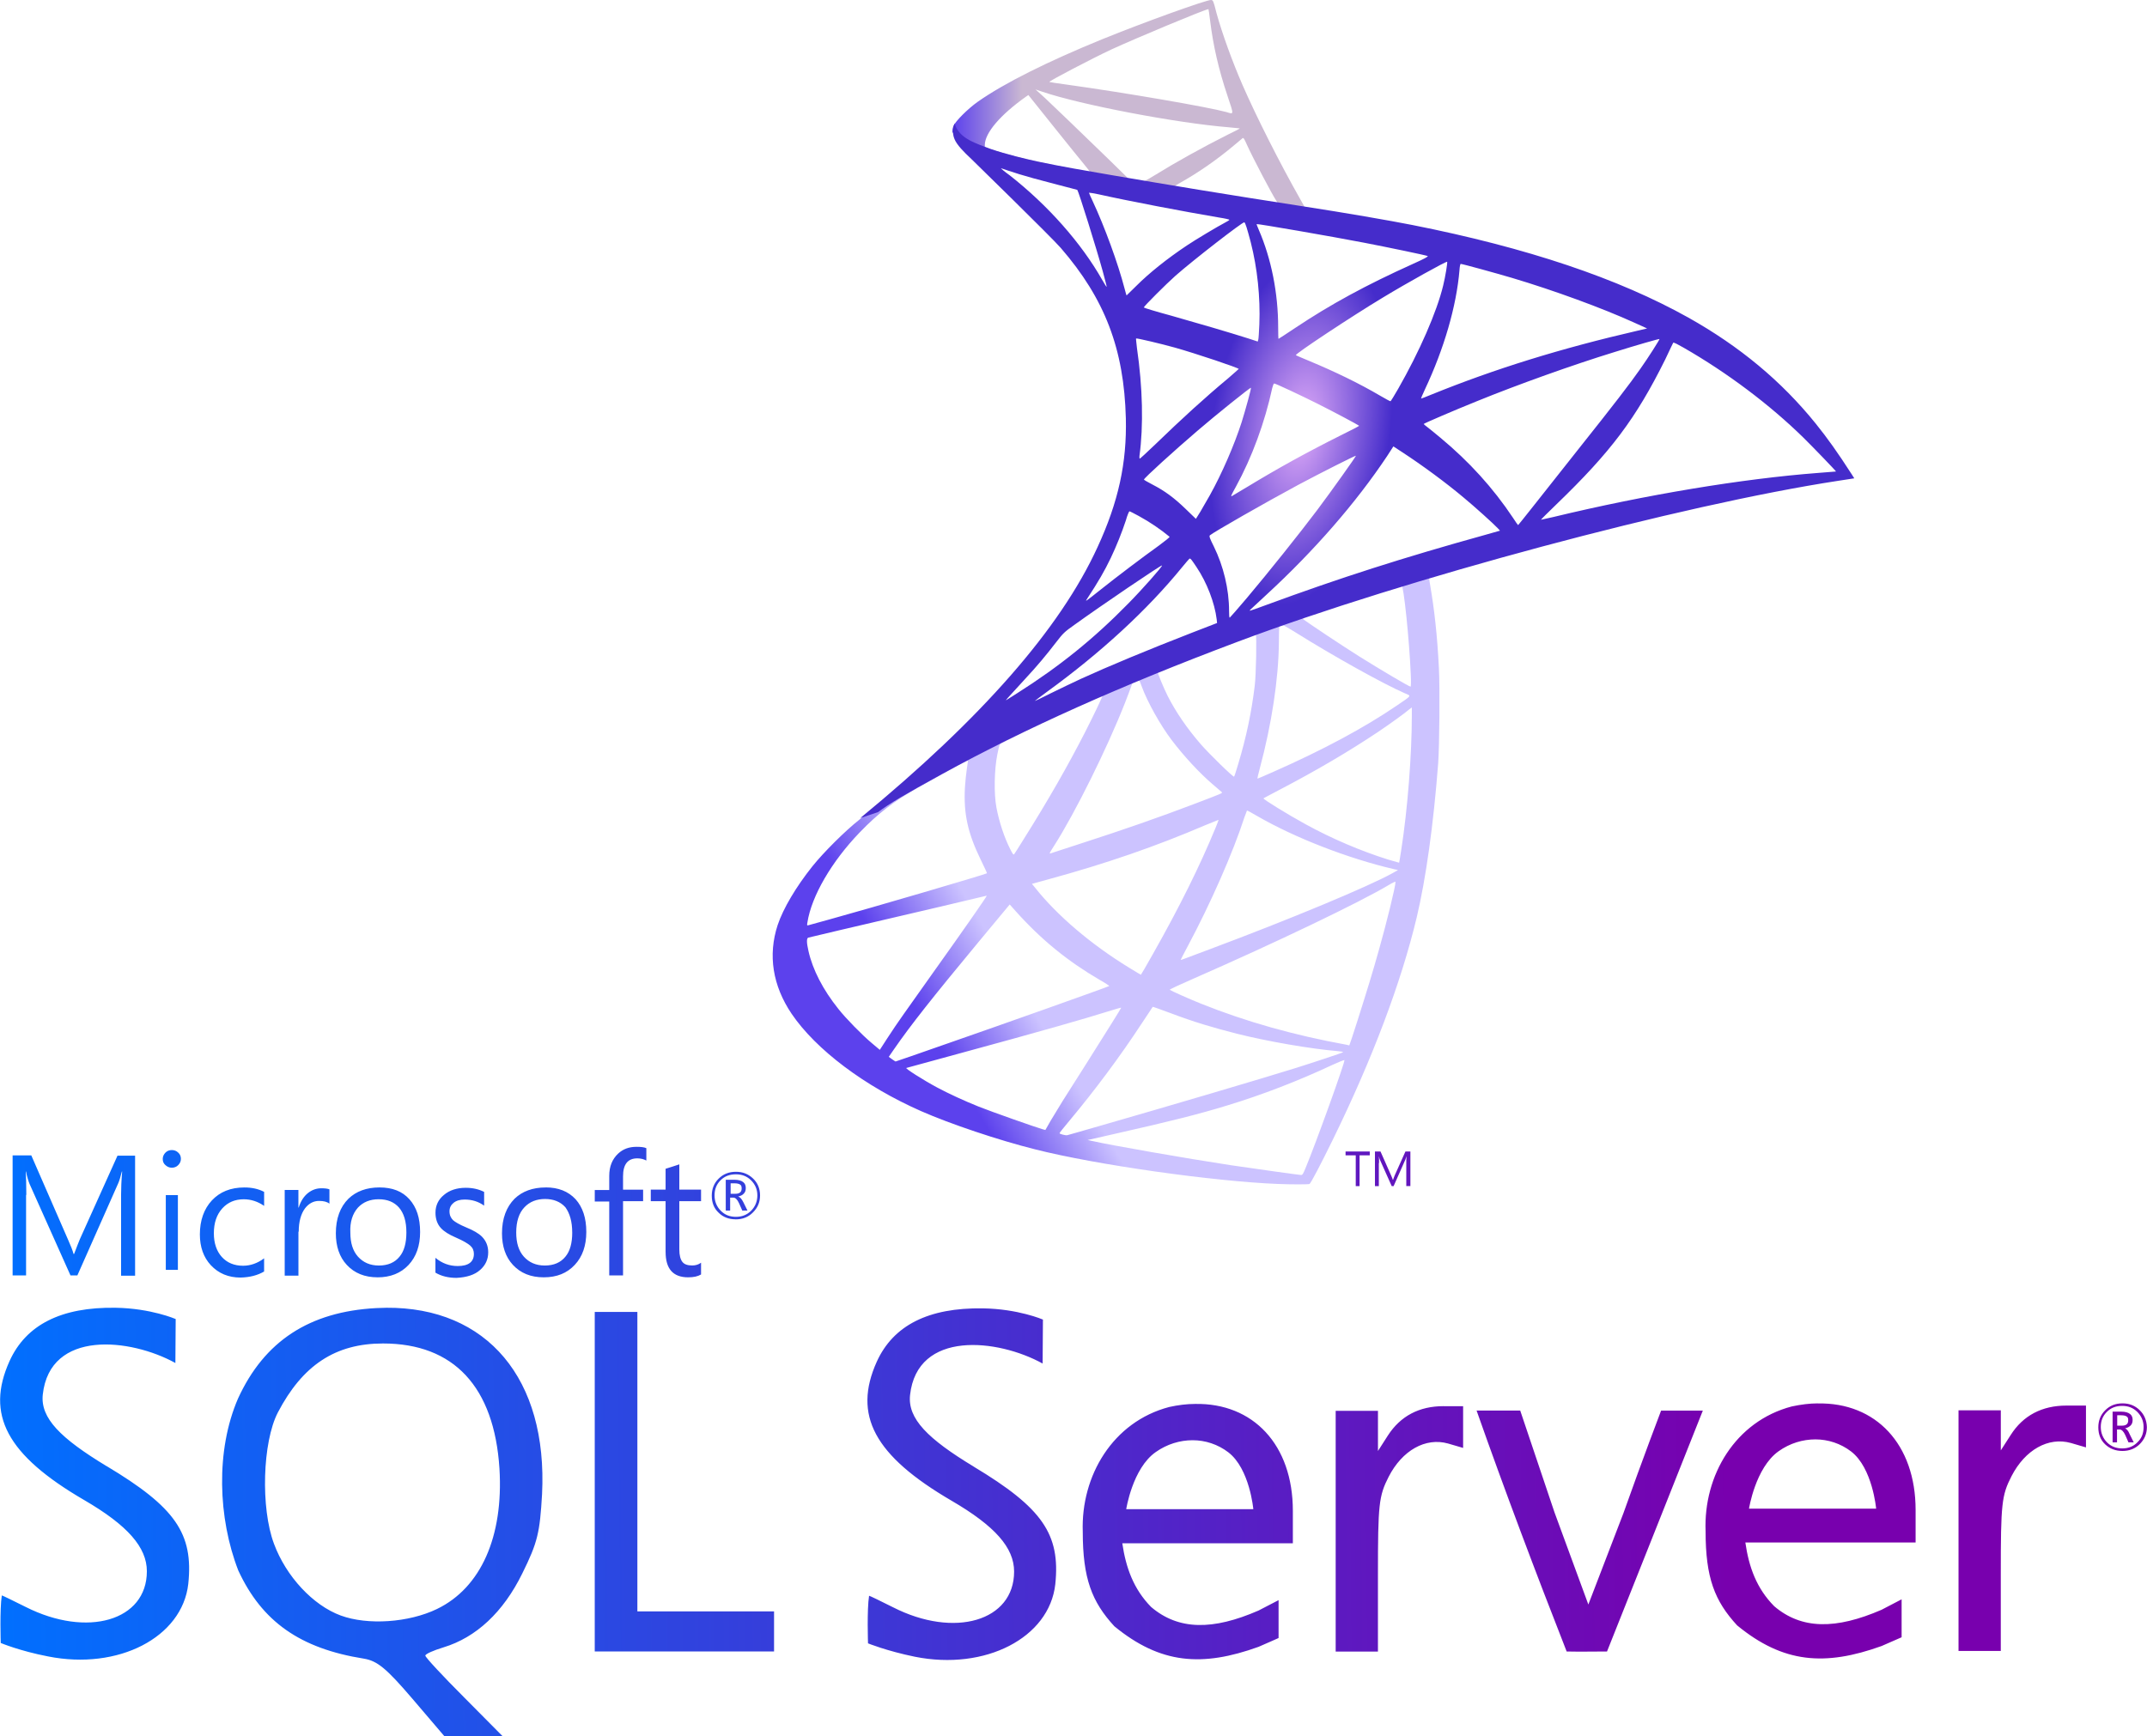 <svg width="89" height="72" viewBox="0 0 89 72" fill="none" xmlns="http://www.w3.org/2000/svg">
<g clip-path="url(#clip0_852_12292)">
<path d="M60.338 22.926L50.51 26.137L41.96 29.914L39.568 30.546C38.959 31.125 38.32 31.713 37.63 32.307C36.872 32.962 36.166 33.556 35.624 33.987C35.022 34.463 34.131 35.355 33.678 35.92C33.002 36.767 32.467 37.667 32.236 38.358C31.828 39.607 32.029 40.871 32.816 42.038C33.826 43.525 35.839 45.041 38.187 46.075C39.383 46.602 41.396 47.279 42.911 47.658C45.429 48.297 50.302 48.989 52.984 49.093C53.526 49.115 54.254 49.115 54.284 49.093C54.343 49.056 54.759 48.26 55.242 47.272C56.891 43.904 58.08 40.745 58.726 38.046C59.112 36.411 59.417 34.233 59.617 31.653C59.669 30.932 59.691 28.516 59.647 27.698C59.58 26.36 59.461 25.275 59.276 24.212C59.246 24.056 59.238 23.915 59.253 23.907C59.283 23.885 59.372 23.855 60.583 23.506L60.338 22.926V22.926H60.338V22.926ZM58.094 24.242C58.184 24.242 58.421 26.524 58.481 27.966C58.496 28.271 58.488 28.472 58.473 28.472C58.414 28.472 57.218 27.765 56.364 27.23C55.621 26.762 54.21 25.825 53.987 25.647C53.912 25.595 53.92 25.587 54.529 25.379C55.561 25.03 58.013 24.242 58.094 24.242ZM53.088 25.892C53.155 25.892 53.325 25.989 53.734 26.241C55.264 27.2 57.344 28.36 58.236 28.747C58.51 28.866 58.54 28.821 57.909 29.252C56.557 30.174 54.87 31.081 52.805 31.995C52.441 32.159 52.137 32.285 52.13 32.285C52.115 32.285 52.159 32.099 52.219 31.876C52.716 30.025 52.999 28.152 53.014 26.65C53.021 25.907 53.021 25.907 53.088 25.885C53.073 25.892 53.08 25.892 53.088 25.892ZM52.055 26.286C52.1 26.331 52.07 27.996 52.011 28.449C51.877 29.535 51.669 30.546 51.327 31.683C51.246 31.958 51.171 32.188 51.157 32.203C51.127 32.24 50.109 31.244 49.775 30.858C49.195 30.189 48.742 29.52 48.408 28.866C48.237 28.531 47.97 27.877 47.992 27.855C48.111 27.773 52.026 26.256 52.055 26.286ZM47.197 28.197C47.205 28.197 47.212 28.197 47.219 28.204C47.234 28.219 47.286 28.338 47.331 28.471C47.569 29.118 48.103 30.07 48.564 30.679C49.069 31.348 49.73 32.062 50.28 32.53C50.458 32.679 50.621 32.82 50.644 32.843C50.688 32.887 50.703 32.88 49.492 33.341C48.089 33.876 46.558 34.411 44.805 34.976C44.386 35.111 43.968 35.247 43.55 35.385C43.483 35.407 43.505 35.37 43.699 35.065C44.568 33.705 45.89 31.036 46.633 29.148C46.759 28.821 46.885 28.494 46.907 28.419C46.937 28.315 46.974 28.278 47.071 28.226C47.123 28.211 47.175 28.197 47.197 28.197ZM45.712 28.814C45.734 28.828 45.355 29.624 44.984 30.352C44.263 31.757 43.476 33.14 42.421 34.82C42.242 35.11 42.072 35.377 42.049 35.407C42.012 35.459 41.997 35.444 41.879 35.214C41.626 34.716 41.418 34.077 41.306 33.489C41.195 32.909 41.217 31.898 41.344 31.274C41.44 30.813 41.433 30.821 41.656 30.709C42.606 30.226 45.682 28.784 45.712 28.814ZM58.525 29.334V29.646C58.525 31.304 58.347 33.578 58.087 35.236C58.042 35.526 58.005 35.764 57.998 35.772C57.998 35.772 57.782 35.712 57.53 35.638C56.416 35.288 55.205 34.775 54.113 34.173C53.392 33.779 52.345 33.133 52.375 33.103C52.382 33.095 52.694 32.932 53.058 32.739C54.514 31.98 55.91 31.163 57.121 30.352C57.575 30.047 58.258 29.557 58.407 29.423L58.525 29.334ZM40.103 31.534C40.133 31.534 40.125 31.594 40.081 31.861C40.051 32.055 40.014 32.411 39.999 32.657C39.94 33.742 40.118 34.545 40.653 35.645C40.801 35.95 40.92 36.203 40.913 36.21C40.861 36.255 35.943 37.697 34.398 38.12C33.938 38.247 33.537 38.358 33.507 38.366C33.455 38.381 33.447 38.373 33.47 38.247C33.641 37.154 34.472 35.727 35.631 34.523C36.404 33.72 37.02 33.251 38.075 32.649C38.833 32.218 39.999 31.571 40.088 31.542C40.088 31.534 40.096 31.534 40.103 31.534ZM51.691 33.608C51.699 33.601 51.877 33.697 52.092 33.824C53.682 34.746 55.896 35.6 57.782 36.039L57.953 36.076L57.716 36.21C56.728 36.76 53.481 38.113 50.161 39.355C49.678 39.533 49.203 39.711 49.114 39.748C49.024 39.785 48.943 39.808 48.943 39.8C48.943 39.793 49.077 39.533 49.247 39.213C50.176 37.474 51.112 35.355 51.587 33.883C51.647 33.742 51.684 33.616 51.691 33.608ZM50.51 33.995C50.518 34.002 50.458 34.158 50.384 34.337C49.738 35.905 48.891 37.615 47.806 39.533C47.532 40.024 47.301 40.418 47.294 40.418C47.286 40.418 47.063 40.284 46.796 40.12C45.221 39.154 43.825 37.964 42.911 36.812L42.777 36.649L43.453 36.463C45.875 35.801 47.932 35.088 49.975 34.211C50.265 34.092 50.503 33.995 50.51 33.995ZM57.849 36.559C57.857 36.73 57.478 38.262 57.166 39.369C56.906 40.298 56.683 41.027 56.275 42.313C56.096 42.878 55.94 43.346 55.933 43.346C55.925 43.346 55.881 43.339 55.836 43.324C53.63 42.923 51.654 42.365 49.797 41.622C49.277 41.414 48.534 41.079 48.49 41.042C48.475 41.027 48.921 40.819 49.485 40.574C52.865 39.094 56.371 37.414 57.575 36.693C57.716 36.604 57.827 36.559 57.849 36.559ZM40.905 37.139C40.92 37.154 39.977 38.514 38.655 40.365C38.194 41.012 37.659 41.77 37.459 42.053C37.258 42.335 36.954 42.782 36.783 43.049L36.471 43.532L36.136 43.25C35.743 42.923 35.059 42.224 34.755 41.837C34.116 41.042 33.685 40.202 33.514 39.436C33.432 39.08 33.432 38.901 33.507 38.879C33.618 38.849 35.602 38.381 37.459 37.95C38.491 37.712 39.687 37.429 40.118 37.325C40.549 37.221 40.898 37.139 40.905 37.139ZM41.856 37.504L42.094 37.771C43.164 38.968 44.256 39.853 45.578 40.626C45.816 40.76 45.994 40.878 45.979 40.886C45.927 40.923 41.388 42.536 39.286 43.265C38.105 43.681 37.132 44.015 37.124 44.015C37.117 44.015 37.05 43.971 36.976 43.919L36.842 43.822L37.057 43.51C37.756 42.499 38.632 41.391 40.541 39.087L41.856 37.504ZM47.784 41.748C47.791 41.741 48.118 41.86 48.519 42.008C49.485 42.373 50.25 42.603 51.275 42.863C52.538 43.183 54.365 43.495 55.443 43.584C55.606 43.599 55.695 43.614 55.666 43.636C55.613 43.666 54.522 44.03 53.719 44.283C52.441 44.684 48.542 45.837 45.362 46.751C44.776 46.922 44.27 47.063 44.241 47.071C44.166 47.086 43.921 47.019 43.921 46.989C43.921 46.974 44.099 46.744 44.315 46.491C45.385 45.212 46.447 43.785 47.331 42.432C47.576 42.06 47.784 41.756 47.784 41.748ZM46.477 41.785C46.484 41.793 45.957 42.64 45.036 44.097C44.642 44.714 44.203 45.413 44.047 45.658C43.899 45.896 43.676 46.268 43.55 46.476L43.334 46.855L43.223 46.825C42.956 46.751 41.076 46.089 40.578 45.889C39.962 45.643 39.323 45.346 38.848 45.093C38.254 44.774 37.511 44.298 37.57 44.283C37.585 44.276 38.603 44.001 39.828 43.666C43.082 42.781 44.887 42.269 46.068 41.897C46.283 41.83 46.469 41.778 46.477 41.785ZM55.725 43.956H55.732C55.762 44.03 54.559 47.376 54.12 48.431C54.024 48.669 53.987 48.728 53.935 48.721C53.808 48.714 52.063 48.468 51 48.312C49.151 48.03 46.046 47.487 45.266 47.309L45.088 47.271L46.194 47.019C48.571 46.483 49.715 46.193 50.874 45.837C52.337 45.391 53.786 44.833 55.249 44.149C55.48 44.045 55.673 43.963 55.725 43.956Z" fill="url(#paint0_linear_852_12292)"/>
<path d="M50.206 0C50.042 -0.022 47.405 0.93 45.704 1.621C43.409 2.558 41.626 3.45 40.527 4.223C40.118 4.513 39.605 5.026 39.524 5.226C39.494 5.301 39.479 5.39 39.479 5.479L40.475 6.423L42.844 7.181L48.482 8.192L54.93 9.3L54.997 8.742C54.975 8.742 54.96 8.735 54.938 8.735L54.091 8.601L53.92 8.296C53.043 6.75 52.078 4.832 51.513 3.539C51.075 2.535 50.659 1.376 50.428 0.543C50.302 0.038 50.287 0.008 50.206 0V0H50.206V0ZM50.087 0.38H50.094C50.102 0.387 50.131 0.595 50.161 0.84C50.287 1.881 50.518 2.885 50.882 3.97C51.156 4.788 51.156 4.743 50.837 4.646C50.079 4.438 46.685 3.851 44.226 3.509C43.832 3.457 43.498 3.405 43.498 3.398C43.468 3.368 45.273 2.424 46.068 2.052C47.086 1.584 49.879 0.417 50.087 0.38ZM42.926 3.71L43.216 3.806C44.79 4.342 48.749 5.1 50.934 5.278C51.179 5.301 51.387 5.323 51.394 5.323C51.401 5.33 51.194 5.442 50.926 5.568C49.871 6.096 48.712 6.743 47.91 7.241C47.673 7.389 47.457 7.509 47.427 7.509C47.398 7.509 47.242 7.479 47.078 7.456L46.781 7.412L46.038 6.683C44.731 5.412 43.706 4.431 43.312 4.059L42.926 3.71ZM42.629 3.94L43.676 5.249C44.248 5.97 44.828 6.676 44.954 6.832C45.08 6.988 45.184 7.115 45.177 7.122C45.147 7.144 43.661 6.854 42.874 6.676C42.064 6.49 41.73 6.401 41.232 6.245L40.824 6.111V6.007C40.831 5.509 41.463 4.765 42.532 4.007L42.629 3.94ZM51.528 5.724C51.558 5.724 51.595 5.791 51.684 5.992C51.936 6.549 52.724 8.051 52.917 8.341C52.977 8.438 53.08 8.445 52.033 8.274C49.515 7.865 48.705 7.732 48.705 7.717C48.705 7.709 48.779 7.657 48.876 7.605C49.656 7.174 50.443 6.624 51.142 6.037C51.312 5.895 51.468 5.762 51.498 5.739C51.505 5.724 51.52 5.717 51.528 5.724Z" fill="url(#paint1_linear_852_12292)"/>
<path d="M39.576 5.122C39.576 5.122 39.412 5.382 39.568 5.769C39.665 6.007 39.947 6.297 40.267 6.594C40.267 6.594 43.572 9.82 43.973 10.281C45.801 12.392 46.596 14.474 46.67 17.343C46.714 19.187 46.365 20.807 45.496 22.688C43.951 26.063 40.69 29.787 35.661 33.921L36.397 33.675C36.872 33.318 37.518 32.939 39.033 32.107C42.532 30.189 46.469 28.427 51.298 26.613C58.25 23.996 69.683 20.934 76.19 19.938L76.866 19.834L76.762 19.67C76.168 18.748 75.759 18.176 75.269 17.566C73.842 15.797 72.112 14.362 69.995 13.173C67.083 11.545 63.316 10.274 58.548 9.33C57.649 9.151 55.673 8.809 54.068 8.564C50.666 8.036 48.467 7.672 46.046 7.256C45.177 7.107 43.877 6.884 43.015 6.698C42.569 6.602 41.715 6.401 41.047 6.17C40.512 5.962 39.739 5.754 39.576 5.122ZM41.492 6.981C41.5 6.973 41.618 7.018 41.775 7.07C42.057 7.166 42.421 7.278 42.852 7.397C43.178 7.487 43.505 7.573 43.832 7.657C44.278 7.769 44.649 7.873 44.657 7.873C44.709 7.925 45.459 10.326 45.712 11.248C45.808 11.597 45.883 11.894 45.875 11.894C45.867 11.902 45.786 11.775 45.689 11.604C44.82 10.073 43.446 8.519 41.856 7.27C41.648 7.122 41.492 6.988 41.492 6.981ZM45.147 7.992C45.184 7.992 45.348 8.014 45.548 8.059C46.811 8.341 49.077 8.772 50.525 9.018C50.77 9.055 50.963 9.099 50.963 9.114C50.963 9.129 50.874 9.181 50.763 9.241C50.518 9.367 49.53 9.954 49.203 10.177C48.378 10.727 47.636 11.322 47.101 11.857C46.885 12.073 46.699 12.251 46.699 12.251C46.699 12.251 46.655 12.125 46.618 11.969C46.35 10.935 45.793 9.404 45.288 8.326C45.206 8.155 45.139 7.999 45.139 7.984C45.139 7.999 45.139 7.992 45.147 7.992ZM51.58 9.218C51.624 9.233 51.699 9.486 51.847 10.043C52.122 11.121 52.248 12.325 52.204 13.448C52.189 13.76 52.174 14.05 52.159 14.087L52.137 14.162L51.751 14.035C50.956 13.783 49.663 13.403 48.557 13.091C47.925 12.92 47.413 12.764 47.413 12.749C47.413 12.705 48.334 11.783 48.727 11.434C49.478 10.772 51.513 9.196 51.58 9.218ZM52.092 9.292C52.115 9.27 55.168 9.798 56.557 10.066C57.59 10.266 59.09 10.579 59.179 10.616C59.224 10.631 59.068 10.72 58.57 10.943C56.609 11.828 55.153 12.623 53.704 13.589C53.326 13.842 53.006 14.05 52.999 14.05C52.991 14.05 52.984 13.835 52.984 13.574C52.984 12.162 52.702 10.735 52.181 9.53C52.13 9.412 52.085 9.3 52.092 9.292ZM59.989 10.854C60.011 10.876 59.914 11.478 59.825 11.835C59.558 12.943 58.837 14.585 57.953 16.132C57.797 16.407 57.656 16.63 57.641 16.637C57.627 16.645 57.426 16.533 57.196 16.399C56.334 15.894 55.353 15.418 54.284 14.972C53.987 14.845 53.727 14.741 53.719 14.727C53.667 14.682 56.059 13.099 57.322 12.34C58.325 11.731 59.959 10.824 59.989 10.854ZM60.553 10.943C60.62 10.943 61.972 11.315 62.678 11.523C64.423 12.043 66.429 12.779 67.736 13.374L68.278 13.619L67.9 13.708C64.706 14.444 61.972 15.292 59.335 16.362C59.12 16.451 58.926 16.526 58.912 16.526C58.897 16.526 58.971 16.355 59.068 16.146C59.862 14.459 60.375 12.697 60.501 11.195C60.509 11.054 60.531 10.943 60.553 10.943ZM47.093 14.035C47.115 14.013 48.148 14.258 48.705 14.414C49.552 14.652 51.349 15.254 51.349 15.299C51.349 15.306 51.149 15.477 50.911 15.686C49.938 16.496 49.002 17.351 47.88 18.436C47.546 18.756 47.264 19.016 47.249 19.016C47.234 19.016 47.227 18.971 47.234 18.912C47.405 17.663 47.368 16.057 47.13 14.429C47.108 14.221 47.086 14.043 47.093 14.035ZM68.791 14.058C68.806 14.072 68.316 14.845 68.004 15.284C67.558 15.923 66.904 16.771 65.426 18.629C64.646 19.61 63.77 20.718 63.48 21.09C63.183 21.462 62.938 21.774 62.93 21.774C62.923 21.774 62.826 21.64 62.722 21.476C61.89 20.227 60.895 19.135 59.714 18.154C59.491 17.968 59.246 17.767 59.164 17.707C59.082 17.648 59.016 17.588 59.016 17.581C59.016 17.559 60.278 17.016 61.237 16.63C62.916 15.946 65.203 15.128 66.919 14.6C67.818 14.318 68.776 14.043 68.791 14.058ZM69.363 14.206C69.393 14.199 69.571 14.288 69.787 14.414C71.592 15.448 73.36 16.778 74.756 18.146C75.15 18.533 76.123 19.544 76.108 19.551C76.108 19.551 75.766 19.581 75.365 19.61C72.238 19.849 68.234 20.51 64.386 21.439C64.126 21.498 63.896 21.551 63.881 21.551C63.867 21.551 64.156 21.261 64.52 20.911C66.778 18.733 67.811 17.358 69.029 14.905C69.2 14.541 69.348 14.229 69.363 14.206C69.356 14.206 69.356 14.206 69.363 14.206ZM52.82 15.901C52.924 15.923 53.89 16.377 54.618 16.741C55.287 17.076 56.289 17.611 56.341 17.655C56.349 17.663 55.992 17.849 55.554 18.064C54.157 18.763 52.962 19.425 51.714 20.183C51.357 20.398 51.06 20.577 51.053 20.577C51.023 20.577 51.03 20.547 51.231 20.183C51.899 18.964 52.434 17.507 52.739 16.087C52.768 15.975 52.798 15.901 52.82 15.901ZM51.855 16.079C51.877 16.102 51.624 17.016 51.468 17.514C51.164 18.458 50.651 19.64 50.154 20.532C50.035 20.74 49.856 21.045 49.76 21.216L49.574 21.514L49.158 21.112C48.675 20.644 48.282 20.354 47.777 20.094C47.576 19.99 47.42 19.9 47.42 19.886C47.42 19.826 48.69 18.674 49.663 17.841C50.362 17.239 51.832 16.057 51.855 16.079ZM57.76 18.51L58.124 18.748C58.956 19.291 59.937 20.012 60.687 20.644C61.11 20.993 61.927 21.729 62.091 21.907L62.18 22.004L61.578 22.175C58.176 23.119 55.547 23.959 52.479 25.089C52.137 25.215 51.847 25.32 51.825 25.32C51.781 25.32 51.743 25.357 52.508 24.651C54.47 22.844 56.208 20.852 57.5 18.912L57.76 18.51ZM56.208 18.897C56.222 18.912 55.205 20.346 54.596 21.157C53.868 22.123 52.575 23.744 51.684 24.799C51.312 25.238 50.993 25.602 50.978 25.61C50.956 25.617 50.949 25.505 50.949 25.334C50.949 24.435 50.718 23.476 50.317 22.658C50.146 22.316 50.117 22.235 50.154 22.197C50.295 22.071 52.456 20.837 53.823 20.101C54.744 19.61 56.185 18.882 56.208 18.897ZM46.818 21.201C46.841 21.201 47.011 21.291 47.205 21.395C47.68 21.655 48.103 21.945 48.482 22.257C48.497 22.272 48.304 22.428 48.051 22.614C47.346 23.119 46.276 23.93 45.652 24.428C44.998 24.948 44.976 24.963 45.05 24.851C45.541 24.101 45.786 23.677 46.046 23.134C46.276 22.651 46.506 22.079 46.67 21.581C46.729 21.365 46.803 21.201 46.818 21.201ZM49.322 23.164C49.359 23.157 49.404 23.223 49.604 23.521C50.027 24.152 50.354 25 50.436 25.684L50.451 25.833L49.433 26.227C47.613 26.933 45.934 27.632 44.798 28.152C44.478 28.301 43.921 28.568 43.557 28.747C43.193 28.932 42.896 29.074 42.896 29.066C42.896 29.059 43.127 28.888 43.409 28.68C45.63 27.067 47.554 25.297 48.995 23.528C49.151 23.342 49.292 23.171 49.307 23.164L49.322 23.164ZM48.17 23.446C48.2 23.476 47.353 24.435 46.774 25.022C45.34 26.487 43.921 27.632 42.161 28.747C41.938 28.888 41.737 29.014 41.715 29.029C41.663 29.059 41.73 28.985 42.502 28.144C42.993 27.617 43.364 27.171 43.788 26.621C44.07 26.256 44.122 26.204 44.531 25.914C45.623 25.126 48.141 23.417 48.17 23.446Z" fill="url(#paint2_radial_852_12292)"/>
<path d="M16.003 54.227C15.866 54.227 15.729 54.24 15.594 54.24C12.826 54.388 10.959 55.607 9.868 57.987C8.934 60.14 9.036 62.954 9.878 65.12C10.857 67.237 12.439 68.354 15.08 68.775C15.639 68.867 16.014 69.174 17.096 70.439L18.428 72H20.843L19.237 70.38C18.349 69.492 17.631 68.718 17.631 68.65C17.631 68.582 17.971 68.433 18.382 68.308C19.737 67.897 20.862 66.85 21.65 65.244C22.287 63.955 22.378 63.556 22.47 61.952C22.708 57.177 20.193 54.192 16.003 54.226L16.003 54.227ZM18.121 66.714C16.946 67.284 15.24 67.397 14.126 66.988C12.975 66.565 11.86 65.368 11.358 64.014C10.801 62.532 10.88 59.799 11.518 58.568C12.543 56.609 13.898 55.707 15.878 55.707C18.815 55.707 20.486 57.508 20.704 60.891C20.877 63.716 19.932 65.835 18.122 66.713L18.121 66.714ZM59.842 58.306C58.829 58.306 58.053 58.716 57.531 59.525L57.121 60.165V58.5H55.368V68.482H57.12V65.291C57.12 62.374 57.157 62.033 57.564 61.235C58.125 60.14 59.091 59.594 60.025 59.855L60.651 60.038V58.308H59.842V58.306ZM49.542 58.214C49.198 58.214 48.834 58.26 48.471 58.34C46.125 58.954 44.803 61.201 44.884 63.513C44.884 65.45 45.26 66.418 46.193 67.433C48.106 69.003 49.835 69.128 52.17 68.286C52.568 68.116 53.001 67.92 53.001 67.92V66.35L52.17 66.781C50.281 67.604 48.858 67.604 47.718 66.634C46.991 65.894 46.671 65.005 46.523 63.992H53.593V62.646C53.593 59.902 51.943 58.17 49.54 58.214H49.542ZM46.683 62.591C46.683 62.591 46.944 60.88 47.912 60.208C48.379 59.879 48.914 59.719 49.437 59.719C49.962 59.719 50.486 59.889 50.918 60.22C51.806 60.903 51.954 62.578 51.954 62.578H46.683V62.591H46.683ZM4.414 60.791C2.514 59.638 1.67 58.807 1.773 57.828C2.068 55.117 5.416 55.492 7.27 56.517L7.283 54.694C7.283 54.694 6.258 54.249 4.789 54.226C2.536 54.192 1.079 54.931 0.396 56.436C-0.607 58.657 0.281 60.332 3.49 62.2C5.292 63.249 6.088 64.16 6.088 65.153C6.088 67.204 3.617 67.92 1.067 66.633C0.543 66.372 0.099 66.154 0.075 66.154C-0.016 66.735 0.031 68.126 0.031 68.126C0.031 68.126 0.814 68.456 1.989 68.683C4.903 69.264 7.554 67.896 7.805 65.675C8.023 63.59 7.27 62.497 4.415 60.789L4.414 60.791ZM75.359 58.191C75.017 58.191 74.654 58.238 74.276 58.318C71.932 58.932 70.612 61.179 70.702 63.491C70.702 65.425 71.077 66.384 72.01 67.397C73.923 68.969 75.653 69.096 77.999 68.252C78.396 68.082 78.828 67.889 78.828 67.889V66.316L77.998 66.749C76.105 67.57 74.682 67.57 73.546 66.601C72.815 65.861 72.498 64.983 72.35 63.958H79.408V62.612C79.408 59.882 77.757 58.148 75.355 58.194L75.359 58.191ZM72.5 62.567C72.5 62.567 72.764 60.859 73.731 60.174C74.196 59.843 74.731 59.684 75.255 59.684C75.777 59.684 76.303 59.854 76.735 60.186C77.623 60.869 77.772 62.556 77.772 62.556H72.502L72.5 62.567ZM40.364 60.813C38.463 59.663 37.622 58.83 37.724 57.85C38.019 55.138 41.367 55.514 43.22 56.539L43.233 54.716C43.233 54.716 42.209 54.272 40.74 54.251C38.487 54.217 37.03 54.956 36.346 56.461C35.344 58.682 36.244 60.357 39.442 62.225C41.241 63.273 42.038 64.172 42.038 65.165C42.038 67.216 39.568 67.944 37.018 66.645C36.496 66.383 36.052 66.168 36.026 66.168C35.934 66.749 35.982 68.141 35.982 68.141C35.982 68.141 36.756 68.458 37.927 68.697C40.843 69.28 43.496 67.913 43.745 65.692C43.962 63.618 43.21 62.524 40.364 60.815V60.813H40.364ZM85.661 58.282C84.648 58.282 83.863 58.694 83.35 59.502L82.94 60.14V58.478H81.187V68.457H82.939V65.267C82.939 62.351 82.974 62.008 83.383 61.211C83.944 60.118 84.91 59.571 85.844 59.833L86.47 60.016V58.282L85.661 58.282ZM26.421 60.755V54.398H24.654V68.479H32.087V66.816H26.421V60.755H26.421ZM67.299 62.737L65.842 66.531L64.441 62.716L63.018 58.489H61.209C62.381 61.815 63.657 65.199 64.943 68.479C65.5 68.492 66.059 68.479 66.616 68.479L68.584 63.535L70.588 58.49H68.858C68.858 58.49 68.094 60.494 67.298 62.739L67.299 62.737ZM30.494 50.561C30.779 50.561 31.017 50.47 31.212 50.274C31.406 50.08 31.507 49.853 31.507 49.568C31.507 49.283 31.406 49.046 31.212 48.863C31.017 48.68 30.791 48.588 30.507 48.588C30.22 48.588 29.983 48.68 29.789 48.873C29.594 49.066 29.505 49.304 29.505 49.579C29.505 49.866 29.596 50.104 29.789 50.284C29.972 50.467 30.21 50.559 30.494 50.559V50.561ZM29.868 48.941C30.038 48.771 30.244 48.693 30.508 48.693C30.756 48.693 30.962 48.771 31.134 48.941C31.304 49.111 31.395 49.317 31.395 49.568C31.395 49.819 31.304 50.036 31.134 50.206C30.962 50.375 30.756 50.456 30.508 50.456C30.256 50.456 30.05 50.378 29.881 50.206C29.711 50.036 29.62 49.819 29.62 49.568C29.62 49.317 29.698 49.111 29.868 48.941ZM30.289 49.66H30.404C30.485 49.66 30.565 49.738 30.633 49.887L30.77 50.195H30.985L30.816 49.853C30.747 49.716 30.679 49.636 30.599 49.614C30.699 49.59 30.779 49.556 30.837 49.488C30.894 49.43 30.915 49.35 30.915 49.26C30.915 49.155 30.882 49.077 30.813 49.019C30.735 48.954 30.609 48.919 30.447 48.919H30.085V50.195H30.267V49.66L30.289 49.66ZM30.289 49.066H30.449C30.564 49.066 30.645 49.09 30.689 49.124C30.732 49.158 30.744 49.203 30.744 49.283C30.744 49.431 30.652 49.5 30.483 49.5H30.287V49.066H30.289ZM1.091 49.546C1.091 49.102 1.078 48.771 1.067 48.577H1.078C1.123 48.806 1.179 48.978 1.225 49.091L2.922 52.885H3.207L4.904 49.057C4.95 48.953 4.995 48.796 5.051 48.578H5.064C5.031 48.957 5.019 49.286 5.019 49.549V52.897H5.6V47.919H4.871L3.311 51.382C3.254 51.519 3.174 51.724 3.072 51.996H3.049C3.015 51.861 2.935 51.656 2.822 51.405L1.297 47.908H0.523V52.885H1.081V49.548L1.091 49.546ZM6.873 49.555H7.374V52.655H6.873V49.555ZM7.123 48.419C7.228 48.419 7.317 48.383 7.384 48.314C7.454 48.246 7.499 48.157 7.499 48.053C7.499 47.951 7.465 47.859 7.386 47.791C7.315 47.722 7.225 47.687 7.122 47.687C7.02 47.687 6.929 47.722 6.861 47.791C6.792 47.859 6.746 47.951 6.746 48.053C6.746 48.166 6.781 48.246 6.861 48.314C6.939 48.383 7.02 48.419 7.122 48.419H7.123ZM10.948 52.723V52.177C10.674 52.382 10.379 52.484 10.074 52.484C9.708 52.484 9.412 52.359 9.195 52.119C8.98 51.881 8.865 51.55 8.865 51.139C8.865 50.708 8.98 50.365 9.217 50.104C9.446 49.853 9.742 49.728 10.105 49.728C10.402 49.728 10.686 49.819 10.949 50.002V49.421C10.71 49.295 10.437 49.238 10.129 49.238C9.559 49.238 9.116 49.421 8.784 49.774C8.455 50.126 8.285 50.606 8.285 51.185C8.285 51.699 8.433 52.132 8.74 52.462C9.059 52.802 9.468 52.974 9.97 52.974C10.357 52.964 10.674 52.883 10.948 52.723ZM12.383 51.071C12.383 50.662 12.475 50.331 12.644 50.104C12.804 49.899 12.997 49.796 13.225 49.796C13.418 49.796 13.556 49.831 13.656 49.91V49.317C13.578 49.283 13.464 49.272 13.317 49.272C13.112 49.272 12.929 49.341 12.768 49.468C12.599 49.602 12.463 49.807 12.383 50.069H12.37V49.341H11.802V52.894H12.371V51.071H12.383ZM15.651 52.965C16.186 52.965 16.617 52.792 16.937 52.45C17.255 52.11 17.415 51.653 17.415 51.084C17.415 50.502 17.268 50.058 16.971 49.727C16.676 49.397 16.266 49.237 15.73 49.237C15.195 49.237 14.764 49.397 14.444 49.705C14.102 50.045 13.922 50.525 13.922 51.14C13.922 51.675 14.069 52.12 14.377 52.45C14.695 52.792 15.117 52.964 15.651 52.964V52.965ZM14.841 50.07C15.058 49.841 15.343 49.727 15.695 49.727C16.061 49.727 16.335 49.841 16.539 50.07C16.744 50.309 16.846 50.65 16.846 51.106C16.846 51.54 16.754 51.881 16.561 52.109C16.368 52.348 16.083 52.475 15.707 52.475C15.341 52.475 15.058 52.348 14.841 52.109C14.626 51.869 14.523 51.54 14.523 51.106C14.501 50.675 14.614 50.322 14.841 50.07ZM19.907 52.655C20.123 52.462 20.238 52.224 20.238 51.926C20.238 51.665 20.147 51.448 19.977 51.277C19.839 51.14 19.625 51.016 19.316 50.89C19.041 50.776 18.872 50.673 18.78 50.594C18.689 50.502 18.633 50.389 18.633 50.228C18.633 50.08 18.69 49.967 18.802 49.875C18.917 49.784 19.064 49.739 19.259 49.739C19.566 49.739 19.828 49.82 20.069 49.992V49.422C19.839 49.307 19.59 49.252 19.305 49.252C18.939 49.252 18.631 49.353 18.404 49.547C18.165 49.741 18.052 49.992 18.052 50.287C18.052 50.548 18.13 50.765 18.279 50.924C18.404 51.06 18.618 51.199 18.916 51.323C19.201 51.448 19.394 51.562 19.497 51.653C19.599 51.745 19.644 51.858 19.644 51.993C19.644 52.325 19.417 52.496 18.973 52.496C18.631 52.496 18.325 52.384 18.05 52.156V52.77C18.298 52.919 18.596 52.987 18.925 52.987C19.347 52.965 19.677 52.862 19.904 52.657L19.907 52.655ZM22.617 49.238C22.082 49.238 21.651 49.397 21.331 49.705C20.992 50.045 20.809 50.525 20.809 51.14C20.809 51.676 20.956 52.12 21.263 52.45C21.583 52.793 22.003 52.964 22.539 52.964C23.087 52.964 23.505 52.791 23.825 52.449C24.145 52.109 24.304 51.652 24.304 51.082C24.304 50.501 24.155 50.057 23.86 49.726C23.552 49.396 23.142 49.236 22.62 49.236L22.617 49.238ZM23.721 51.106C23.721 51.54 23.63 51.881 23.437 52.109C23.244 52.348 22.959 52.475 22.583 52.475C22.217 52.475 21.934 52.348 21.717 52.109C21.502 51.869 21.399 51.54 21.399 51.106C21.399 50.649 21.513 50.296 21.741 50.058C21.956 49.831 22.241 49.716 22.595 49.716C22.947 49.716 23.231 49.831 23.436 50.058C23.618 50.309 23.72 50.65 23.72 51.106H23.721ZM25.259 52.884H25.827V49.807H26.659V49.329H25.827V48.78C25.827 48.282 26.02 48.031 26.42 48.031C26.554 48.031 26.692 48.065 26.793 48.122V47.609C26.692 47.563 26.554 47.553 26.383 47.553C26.077 47.553 25.826 47.644 25.621 47.837C25.382 48.065 25.255 48.36 25.255 48.76V49.343H24.655V49.821H25.255V52.886L25.259 52.884ZM27.592 51.915C27.592 52.61 27.899 52.964 28.526 52.964C28.753 52.964 28.924 52.927 29.061 52.846V52.358C28.957 52.436 28.832 52.473 28.695 52.473C28.502 52.473 28.367 52.427 28.287 52.324C28.206 52.222 28.16 52.049 28.16 51.811V49.806H29.061V49.328H28.16V48.28C27.964 48.348 27.773 48.406 27.591 48.463V49.328H26.977V49.806H27.591V51.913L27.592 51.915ZM88.69 58.465C88.496 58.282 88.268 58.191 87.985 58.191C87.698 58.191 87.46 58.282 87.267 58.478C87.073 58.67 86.982 58.909 86.982 59.184C86.982 59.469 87.073 59.706 87.265 59.889C87.459 60.072 87.696 60.164 87.983 60.164C88.267 60.164 88.505 60.072 88.701 59.879C88.893 59.683 88.995 59.457 88.995 59.173C88.985 58.886 88.882 58.648 88.688 58.465L88.69 58.465ZM88.598 59.811C88.429 59.981 88.222 60.059 87.972 60.059C87.724 60.059 87.517 59.981 87.345 59.811C87.175 59.638 87.084 59.423 87.084 59.171C87.084 58.922 87.162 58.716 87.335 58.544C87.504 58.374 87.709 58.295 87.972 58.295C88.22 58.295 88.426 58.374 88.598 58.544C88.768 58.716 88.859 58.922 88.859 59.171C88.859 59.435 88.781 59.638 88.598 59.811ZM88.087 59.229C88.188 59.206 88.269 59.16 88.325 59.104C88.383 59.045 88.404 58.965 88.404 58.874C88.404 58.772 88.371 58.691 88.302 58.635C88.224 58.57 88.097 58.534 87.937 58.534H87.574V59.809H87.757V59.274H87.87C87.948 59.274 88.027 59.352 88.097 59.501L88.233 59.808H88.45L88.28 59.466C88.221 59.317 88.153 59.249 88.084 59.227L88.087 59.229ZM87.961 59.114H87.765V58.684H87.926C88.04 58.684 88.119 58.704 88.165 58.74C88.211 58.773 88.221 58.818 88.221 58.899C88.221 59.047 88.13 59.115 87.96 59.115L87.961 59.114ZM56.2 49.182H56.359V47.905H56.781V47.746H55.778V47.905H56.2V49.182H56.2ZM57.166 48.223C57.166 48.098 57.166 47.996 57.157 47.939C57.167 48.007 57.191 48.053 57.201 48.087L57.691 49.182H57.769L58.26 48.076C58.273 48.042 58.283 47.998 58.306 47.939C58.295 48.053 58.295 48.144 58.295 48.214V49.18H58.465V47.746H58.26L57.816 48.736C57.806 48.771 57.77 48.84 57.748 48.919H57.735C57.726 48.873 57.703 48.828 57.67 48.749L57.226 47.746H56.996V49.183H57.157V48.224L57.166 48.223Z" fill="url(#paint3_linear_852_12292)"/>
</g>
<defs>
<linearGradient id="paint0_linear_852_12292" x1="39.424" y1="44.252" x2="42.979" y2="42.153" gradientUnits="userSpaceOnUse">
<stop stop-color="#5C41ED"/>
<stop offset="1" stop-color="#CCC3FF"/>
</linearGradient>
<linearGradient id="paint1_linear_852_12292" x1="39.505" y1="4.636" x2="42.365" y2="4.636" gradientUnits="userSpaceOnUse">
<stop stop-color="#5C41ED"/>
<stop offset="1" stop-color="#CAB8D2"/>
</linearGradient>
<radialGradient id="paint2_radial_852_12292" cx="0" cy="0" r="1" gradientUnits="userSpaceOnUse" gradientTransform="translate(53.934 17.759) rotate(-171.451) scale(3.687 7.38)">
<stop stop-color="#E1ADF8"/>
<stop offset="1" stop-color="#452CCB"/>
</radialGradient>
<linearGradient id="paint3_linear_852_12292" x1="71.736" y1="60.333" x2="-0.452" y2="61.074" gradientUnits="userSpaceOnUse">
<stop stop-color="#7800AE"/>
<stop offset="1" stop-color="#0070FF"/>
</linearGradient>
<clipPath id="clip0_852_12292">
<rect width="89" height="72" fill="white"/>
</clipPath>
</defs>
</svg>
